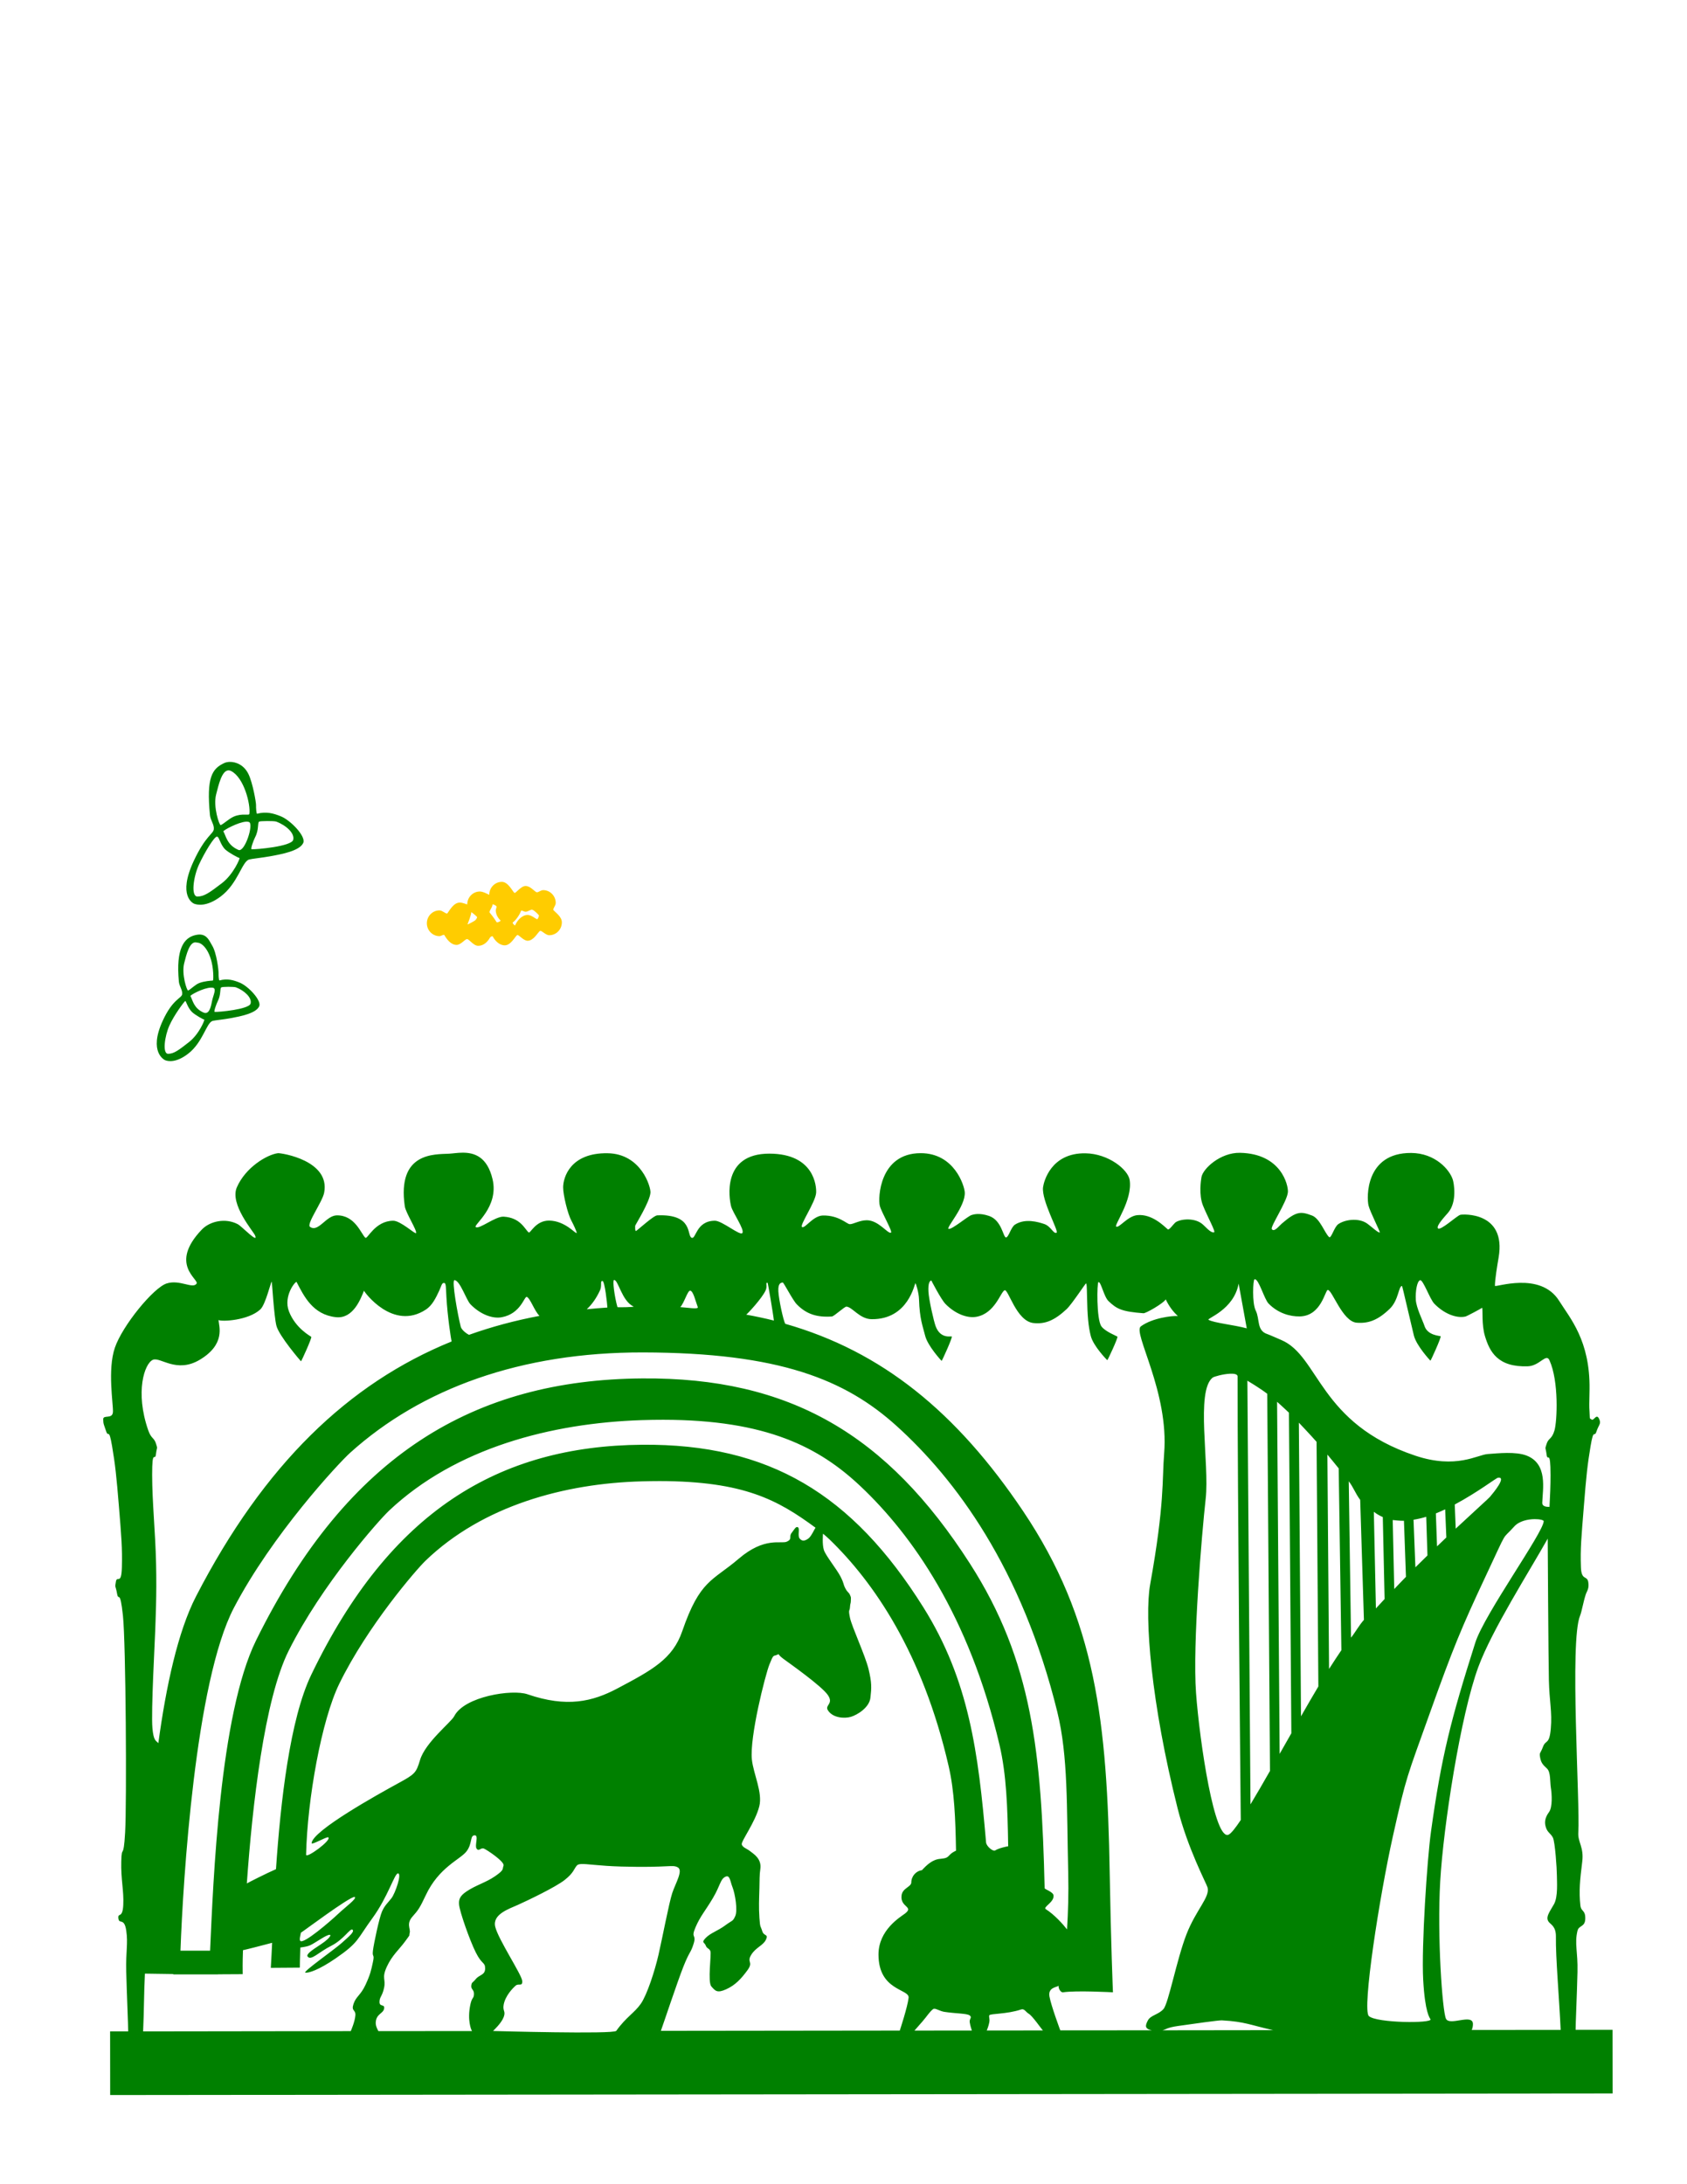 <?xml version="1.0" encoding="UTF-8" standalone="no"?>
<!-- Created with Inkscape (http://www.inkscape.org/) -->
<svg
   xmlns:ns="http://creativecommons.org/ns#"
   xmlns:dc="http://purl.org/dc/elements/1.1/"
   xmlns:cc="http://web.resource.org/cc/"
   xmlns:rdf="http://www.w3.org/1999/02/22-rdf-syntax-ns#"
   xmlns:svg="http://www.w3.org/2000/svg"
   xmlns="http://www.w3.org/2000/svg"
   xmlns:sodipodi="http://sodipodi.sourceforge.net/DTD/sodipodi-0.dtd"
   xmlns:inkscape="http://www.inkscape.org/namespaces/inkscape"
   width="765"
   height="990"
   id="svg2176"
   sodipodi:version="0.32"
   inkscape:version="0.45pre1"
   version="1.0"
   sodipodi:docname="celticharp2.dxf"
   inkscape:output_extension="org.ekips.output.dxf_outlines"
   sodipodi:docbase="C:\files for sale"
   inkscape:dataloss="true"
   sodipodi:modified="true">
  <defs
     id="defs2178">
    <inkscape:perspective
       sodipodi:type="inkscape:persp3d"
       inkscape:vp_x="0 : 382.5 : 1"
       inkscape:vp_y="0 : 1000 : 0"
       inkscape:vp_z="990 : 382.5 : 1"
       inkscape:persp3d-origin="495 : 255 : 1"
       id="perspective2836" />
  </defs>
  <sodipodi:namedview
     inkscape:document-units="in"
     pagecolor="#ffffff"
     bordercolor="#666666"
     borderopacity="1.0"
     inkscape:pageopacity="0.0"
     inkscape:pageshadow="2"
     inkscape:zoom="0.51717172"
     inkscape:cx="382.5"
     inkscape:cy="352.7096"
     inkscape:current-layer="layer1"
     id="namedview2180"
     inkscape:window-width="1280"
     inkscape:window-height="708"
     inkscape:window-x="0"
     inkscape:window-y="26"
     showgrid="false"
     inkscape:window-maximized="1"
     width="8.5in"
     height="11in"
     units="in"
     showguides="true"
     inkscape:guide-bbox="true" />
  <g
     inkscape:label="Layer 1"
     inkscape:groupmode="layer"
     id="layer1">
    <path
       id="path3496"
       style="fill:#008000"
       d="M 104.172,345.332 C 103.219,345.352 102.346,345.549 101.672,345.863 C 96.154,348.435 93.555,352.373 95.203,369.395 C 95.445,371.896 97.195,373.696 96.953,375.863 C 96.711,378.031 93.168,378.787 87.797,390.363 C 80.483,406.129 87.545,409.444 88.109,409.645 C 89.418,410.11 93.589,411.177 100.047,406.363 C 107.895,400.514 109.7,390.534 112.953,389.582 C 114.052,389.26 118.865,388.778 122.516,388.113 C 127.697,387.17 135.893,385.69 137.516,382.051 C 138.828,379.107 131.776,371.78 127.328,369.988 C 123.97,368.635 120.72,367.735 116.578,368.832 C 116.26,368.916 116.06,366.11 116.109,364.957 C 116.159,363.804 114.631,354.947 112.703,350.926 C 110.702,346.751 107.031,345.272 104.172,345.332 z M 103.484,349.176 C 103.904,349.147 104.341,349.241 104.828,349.488 C 110.649,352.45 113.699,364.604 113.078,368.926 C 112.954,369.791 109.807,368.468 105.984,370.145 C 103.799,371.103 101.432,373.443 100.078,373.988 C 99.491,374.225 96.553,365.678 98.016,360.051 C 99.127,355.777 100.545,349.38 103.484,349.176 z M 121.172,372.145 C 122.931,372.132 124.756,372.205 125.266,372.395 C 129.714,374.048 133.748,377.681 132.953,380.676 C 132.158,383.67 116.025,385.073 114.109,384.926 C 113.464,384.876 115.048,380.71 115.672,379.52 C 117.519,375.996 116.668,372.993 117.516,372.395 C 117.724,372.247 119.413,372.157 121.172,372.145 z M 111.609,372.426 C 112.13,372.397 112.565,372.443 112.922,372.582 C 115.175,373.458 110.997,386.455 108.141,385.238 C 102.959,383.031 102.506,378.93 101.297,376.832 C 101.067,376.433 107.966,372.626 111.609,372.426 z M 98.453,379.207 C 98.539,379.222 98.617,379.274 98.672,379.363 C 99.323,379.358 100.032,383.051 102.172,385.051 C 103.789,386.563 108.261,388.934 108.609,388.895 C 108.958,388.855 105.947,396.278 100.516,400.395 C 95.084,404.511 92.637,406.354 89.547,406.363 C 86.457,406.373 87.715,397.302 90.234,391.863 C 92.597,386.764 97.169,378.988 98.453,379.207 z M 90.453,423.582 C 89.941,423.582 89.36,423.664 88.734,423.801 C 83.526,424.943 79.689,429.807 81.109,444.895 C 81.318,447.112 82.818,448.692 82.609,450.613 C 82.401,452.535 78.301,452.665 73.672,462.926 C 67.368,476.9 74.498,480.404 74.984,480.582 C 76.112,480.995 79.7,481.911 85.266,477.645 C 92.03,472.46 93.587,463.582 96.391,462.738 C 97.338,462.453 101.494,462.077 104.641,461.488 C 109.107,460.652 116.149,459.308 117.547,456.082 C 118.678,453.473 112.63,447.014 108.797,445.426 C 105.902,444.226 103.086,443.422 99.516,444.395 C 99.242,444.469 99.067,441.979 99.109,440.957 C 99.152,439.935 98.256,431.841 96.172,428.52 C 95.007,426.664 94.037,423.585 90.453,423.582 z M 88.797,427.113 C 88.989,427.128 89.185,427.17 89.391,427.238 C 92.095,427.221 96.159,431.935 96.672,441.02 C 96.751,442.422 96.787,444.45 96.484,444.457 C 95.592,444.479 92.559,444.728 90.391,445.551 C 88.46,446.283 86.464,448.474 85.297,448.957 C 84.791,449.167 82.255,441.601 83.516,436.613 C 84.541,432.555 85.913,426.899 88.797,427.113 z M 103.516,447.27 C 105.017,447.269 106.577,447.352 107.016,447.52 C 110.85,448.986 114.325,452.209 113.641,454.863 C 112.956,457.517 99.011,458.775 97.359,458.645 C 96.803,458.601 98.196,454.887 98.734,453.832 C 100.327,450.709 99.598,448.081 100.328,447.551 C 100.568,447.377 102.014,447.27 103.516,447.27 z M 95.734,447.645 C 95.97,447.64 96.179,447.65 96.391,447.676 C 98.479,447.935 96.649,451.033 96.109,453.926 C 95.57,456.819 94.728,460.004 92.266,458.926 C 87.799,456.969 87.402,453.316 86.359,451.457 C 86.147,451.078 92.193,447.715 95.734,447.645 z M 84.078,453.707 C 84.443,454.054 85.265,456.966 87.109,458.738 C 88.504,460.078 92.34,462.18 92.641,462.145 C 92.941,462.109 90.384,468.684 85.703,472.332 C 81.022,475.981 78.898,477.637 76.234,477.645 C 73.571,477.653 74.657,469.622 76.828,464.801 C 79,459.98 83.358,454.232 83.953,453.738 C 83.99,453.707 84.041,453.712 84.078,453.707 z " />
    <path
       id="path3550"
       style="fill:#008000"
       d="M 209.805,522.461 C 207.443,522.467 205.245,522.844 203.586,522.93 C 197.081,523.267 180.014,522.169 183.555,546.742 C 183.991,549.77 189.282,557.858 188.648,558.93 C 188.302,559.516 181.624,553.283 178.305,553.305 C 170.006,553.358 166.625,561.842 165.68,561.023 C 163.773,559.373 161.071,550.762 152.742,550.867 C 147.826,550.929 144.386,558.74 140.586,556.086 C 138.808,554.844 146.178,544.827 146.992,540.617 C 149.818,526.005 127.775,522.616 126.086,522.68 C 121.085,523.314 111.344,529.093 107.398,538.18 C 104.086,545.808 114.886,558.13 115.648,559.93 C 117.391,564.045 109.654,555.851 107.867,554.898 C 102.258,551.909 95.179,553.494 91.523,557.305 C 76.418,573.052 90.402,579.921 89.148,581.805 C 87.43,584.387 81.534,579.814 75.555,581.742 C 69.575,583.671 55.509,600.841 52.086,610.867 C 48.663,620.893 51.429,636.56 51.211,639.992 C 50.993,643.425 46.802,641.077 46.805,643.273 C 46.807,645.47 47.148,645.754 48.148,648.773 C 49.149,651.793 49.355,646.857 50.805,655.367 C 52.254,663.878 52.807,669.077 53.93,682.805 C 55.052,696.533 55.486,701.761 55.273,710.273 C 55.061,718.786 53.105,713.846 52.555,716.867 C 52.004,719.888 52.417,718.492 53.086,722.336 C 53.755,726.179 54.399,719.75 55.742,732.242 C 57.085,744.734 57.503,817.205 56.742,830.523 C 55.981,843.842 55.205,835.473 54.992,843.711 C 54.779,851.949 56.224,857.008 55.898,863.461 C 55.573,869.914 53.344,866.641 53.68,869.523 C 54.015,872.406 56.35,868.984 57.242,875.023 C 58.135,881.063 57.01,884.207 57.242,893.68 C 57.474,903.153 58.164,918.522 58.117,920.742 L 49.93,920.742 L 49.961,949.586 L 731.273,948.867 L 731.242,920.023 L 714.492,920.023 C 714.454,918.021 715.125,903.309 715.336,893.836 C 715.547,884.362 713.925,881.089 715.336,875.148 C 715.955,872.541 718.771,873.58 718.867,869.68 C 718.968,865.57 716.984,866.636 716.648,863.617 C 715.935,857.195 716.475,852.013 717.492,843.836 C 718.32,837.182 715.434,834.986 715.711,830.648 C 716.559,817.336 711.685,743.975 716.492,732.367 C 717.291,730.438 717.92,726.195 719.148,722.492 C 719.548,721.289 720.768,720.012 720.211,716.992 C 719.654,713.972 717.127,716.533 716.898,710.398 C 716.582,701.889 717.118,696.66 718.211,682.93 C 719.304,669.199 719.843,663.975 721.273,655.461 C 722.704,646.947 722.936,651.889 723.93,648.867 C 724.923,645.846 726.102,645.433 725.273,643.398 C 723.949,640.147 722.82,644.221 721.711,643.398 C 720.602,642.576 721.03,643.518 720.805,640.086 C 720.579,636.654 720.711,636.959 720.805,629.68 C 721.088,607.612 711.988,597.54 707.023,589.617 C 698.497,576.011 677.895,583.733 677.898,582.805 C 677.909,579.908 678.873,574.113 679.586,569.898 C 683.119,549.004 663.14,550.346 662.211,550.617 C 660.533,551.107 653.141,558.04 652.055,556.742 C 651.125,555.631 655.437,551.106 656.648,549.68 C 660.88,544.7 659.274,536.209 658.805,534.711 C 657.371,530.132 650.79,522.66 639.93,522.586 C 619.023,522.446 619.709,542.984 620.586,546.43 C 621.34,549.394 625.918,558.307 625.68,558.586 C 625.237,559.103 621.674,555.79 620.023,554.617 C 615.999,551.758 609.609,552.856 606.805,554.898 C 604.979,556.228 603.656,561.53 602.711,560.711 C 600.804,559.059 598.556,552.312 594.992,550.961 C 589.813,548.998 587.88,548.964 581.305,554.555 C 580.054,555.618 577.743,558.701 576.711,557.086 C 575.98,555.943 583.742,544.552 584.023,540.273 C 584.22,537.286 581.09,522.895 562.305,522.523 C 553.416,522.351 545.54,529.662 544.836,533.492 C 544.595,534.804 543.551,541.526 545.492,546.367 C 547.549,551.496 551.381,558.356 550.555,558.555 C 548.874,558.959 546.531,555.754 544.898,554.555 C 541.006,551.696 534.646,552.667 532.898,554.18 C 532.105,554.866 530.13,557.695 529.555,557.211 C 527.88,555.8 522.42,550.105 515.711,550.773 C 511.323,551.211 507.53,556.65 506.18,555.992 C 505.007,555.421 513.675,544.024 512.273,534.867 C 511.547,530.124 502.678,522.899 492.211,522.742 C 476.589,522.507 473.336,535.533 472.992,538.086 C 472.189,544.051 480.271,558.181 479.117,558.742 C 477.708,559.428 476.567,555.785 473.492,554.773 C 470.818,553.894 464.925,552.086 460.273,555.055 C 458.37,556.27 457.397,560.933 456.148,560.867 C 454.904,560.801 454.262,553.061 448.461,551.117 C 444.057,549.641 441.515,550.44 440.586,550.711 C 438.908,551.201 431.572,557.471 430.148,556.992 C 428.844,556.553 437.873,546.82 437.492,540.43 C 437.314,537.441 432.811,522.652 417.461,522.68 C 398.798,522.713 398.084,543.078 398.961,546.523 C 399.715,549.488 404.914,558.282 404.023,558.711 C 402.612,559.391 398.424,553.037 392.992,553.086 C 389.688,553.116 386.862,554.929 385.336,554.867 C 383.959,554.811 380.453,550.814 373.18,550.93 C 368.66,551 365.023,557.023 363.68,556.148 C 362.497,555.379 369.804,544.927 370.086,540.648 C 370.283,537.661 369.265,522.923 348.898,522.898 C 327.197,522.872 330.646,543.296 331.523,546.742 C 332.278,549.706 337.825,557.443 336.617,558.898 C 335.529,560.209 327.468,553.284 324.148,553.305 C 315.585,553.358 315.65,561.841 313.648,561.023 C 311.313,560.069 314.567,550.183 298.055,550.867 C 296.309,550.94 288.747,557.961 288.367,557.961 C 287.912,557.961 288.024,556.007 288.023,555.617 C 288.023,555.28 294.638,544.861 294.961,540.586 C 295.158,537.972 290.75,522.937 275.523,522.711 C 258.556,522.459 255.375,533.736 255.367,538.18 C 255.36,541.635 257.421,550.218 259.148,553.367 C 259.853,554.651 261.731,558.589 261.492,558.867 C 261.049,559.384 256.266,553.315 249.023,553.242 C 242.838,553.181 240.477,559.231 239.742,558.617 C 237.944,557.116 236.059,551.925 228.398,551.461 C 224.624,551.232 217.174,557.45 215.711,556.148 C 214.636,555.192 226.328,547.153 223.367,534.523 C 220.944,524.187 215,522.447 209.805,522.461 z M 569.023,579.836 C 570.835,579.737 573.312,588.855 575.242,590.836 C 579.578,595.284 585.037,596.751 589.367,596.68 C 599.185,596.521 600.863,584.825 602.086,584.68 C 604.054,584.445 608.721,599.007 615.211,599.523 C 620.521,599.946 624.788,598.418 630.18,593.242 C 634.322,589.266 634.15,582.782 635.805,582.898 C 635.902,582.905 640.052,600.934 641.148,605.336 C 642.299,609.957 648.536,616.666 648.648,616.742 C 648.793,616.84 653.674,606.082 653.273,605.68 C 653.004,605.409 647.381,605.397 645.961,600.992 C 645.203,598.641 642.226,592.798 642.023,589.117 C 641.809,585.207 642.585,580.677 643.961,580.273 C 645.316,579.876 648.406,588.854 650.398,590.898 C 654.734,595.346 660.255,597.639 664.492,596.742 C 665.197,596.593 671.835,593.021 672.117,592.742 C 672.474,593.892 671.826,600.409 673.367,605.555 C 675.479,612.608 679.13,619.816 692.898,619.273 C 698.211,619.064 701.118,613.232 702.617,616.523 C 706.972,626.087 706.113,644.247 704.898,648.367 C 703.684,652.487 702.219,651.683 701.336,654.43 C 700.453,657.176 700.889,655.767 701.336,659.336 C 701.783,662.905 703.104,656.323 703.117,668.68 C 703.122,673.33 702.915,678.127 702.648,683.023 C 701.179,682.995 699.315,682.856 699.367,681.117 C 699.55,674.998 701.996,663.498 692.242,659.742 C 687.29,657.835 679.305,658.726 674.617,659.055 C 669.929,659.383 660.362,665.986 641.836,659.805 C 598.001,645.18 598.293,614.612 580.961,607.336 C 580.114,606.98 575.501,604.94 574.773,604.711 C 569.724,603.124 571.391,597.956 569.43,594.023 C 567.717,590.589 568.192,580.139 568.867,579.867 C 568.924,579.844 568.965,579.839 569.023,579.836 z M 278.43,580.18 C 280.319,579.848 281.956,589.778 287.305,592.18 C 287.972,592.479 280.037,592.621 279.992,592.461 C 278.61,587.564 277.712,580.306 278.43,580.18 z M 206.086,580.242 C 208.639,580.351 211.374,589.167 213.367,591.211 C 217.703,595.659 223.232,597.838 227.492,597.055 C 236.252,595.444 237.74,587.397 238.898,587.836 C 240.476,588.433 242.381,594.298 244.648,596.43 C 233.588,598.508 222.95,601.359 212.68,605.023 C 211.915,604.69 209.34,602.948 208.93,601.336 C 207.536,595.86 204.726,580.184 206.086,580.242 z M 422.305,580.367 C 422.305,580.367 426.718,588.948 428.711,590.992 C 433.047,595.44 438.579,597.637 442.836,596.836 C 451.216,595.259 453.696,585.681 455.523,584.836 C 457.248,584.039 460.799,598.82 468.648,599.68 C 473.944,600.26 478.175,598.488 483.648,593.398 C 486.076,591.141 492.322,581.493 492.492,581.711 C 492.776,582.075 492.826,582.569 492.93,587.617 C 493.111,596.502 493.521,601.09 494.617,605.492 C 495.768,610.113 502.005,616.447 502.117,616.523 C 502.261,616.621 507.111,606.238 506.711,605.836 C 506.442,605.566 501.109,603.541 499.43,601.148 C 497.174,597.933 497.408,581.287 498.117,581.117 C 499.24,580.849 500.589,587.733 502.648,589.711 C 506.455,593.367 508.781,594.491 518.523,595.242 C 519.565,595.322 527.479,590.837 528.617,588.961 C 530.088,592.025 532.013,594.634 534.117,596.492 C 531.62,596.329 522.6,597.317 517.336,601.18 C 513.515,603.983 530.192,630.845 527.898,658.867 C 526.923,670.791 528.209,681.24 521.555,718.18 C 518.879,733.035 521.977,771.891 534.023,819.711 C 538.58,837.798 547.147,853.875 547.586,855.492 C 548.776,859.877 542.376,865.565 538.023,876.742 C 533.67,887.919 529.878,907.993 527.617,910.586 C 525.357,913.179 521.814,913.343 520.523,915.773 C 519.252,918.168 519.063,919.584 522.305,920.242 L 480.805,920.273 C 480.805,920.273 476.641,909.129 475.898,904.93 C 475.156,900.731 479.216,900.78 480.055,900.055 C 479.85,901.176 480.952,903.202 482.086,903.023 C 487.903,902.107 504.68,903.023 504.68,903.023 C 504.68,903.023 503.756,880.646 503.211,848.898 C 502.033,780.288 496.984,734.112 463.961,684.961 C 433.736,639.975 399.851,612.486 356.086,600.023 C 355.179,598.406 353.163,589.017 352.961,585.336 C 352.746,581.426 354.199,581.479 354.898,581.273 C 355.361,581.138 359.343,589.167 361.336,591.211 C 365.672,595.659 370.473,597.164 377.211,596.711 C 378.253,596.641 382.937,592.211 383.805,592.242 C 386.474,592.339 389.782,597.869 395.242,597.93 C 412.037,598.115 414.682,581.631 415.148,581.617 C 415.246,581.614 416.639,585.59 416.742,588.93 C 417.017,597.813 418.427,601.028 419.523,605.43 C 420.674,610.05 426.88,616.76 426.992,616.836 C 427.136,616.934 432.017,606.176 431.617,605.773 C 431.348,605.503 426.488,607.075 424.273,601.086 C 423.417,598.769 421.226,589.142 421.023,585.461 C 420.809,581.551 421.605,580.573 422.305,580.367 z M 272.992,580.617 C 273.049,580.602 273.137,580.616 273.211,580.617 C 274.247,580.632 275.365,591.138 275.43,592.648 C 272.285,592.846 269.172,593.129 266.086,593.43 C 268.481,591.184 270.442,588.396 272.086,584.836 C 273.017,582.819 272.134,580.842 272.992,580.617 z M 123.242,580.93 C 123.34,580.927 124.24,596.465 125.336,600.867 C 126.486,605.488 136.38,616.947 136.492,617.023 C 136.636,617.121 141.549,606.332 141.148,605.93 C 140.879,605.659 133.975,602.07 131.023,594.367 C 128.341,587.366 134.154,580.44 134.492,581.086 C 137.801,587.404 141.783,595.874 152.336,597.023 C 160.186,597.879 163.582,588.649 165.055,585.023 C 165.229,585.619 178.172,603.409 193.148,593.555 C 195.917,591.733 197.552,588.525 199.211,584.93 C 200.204,582.779 200.345,581.274 201.523,581.523 C 202.272,581.682 202.195,583.549 202.43,587.805 C 202.919,596.678 204.55,607.277 204.805,608.023 C 158.093,626.987 119.741,663.811 88.898,723.555 C 80.621,739.59 75.311,764.344 71.805,790.086 C 70.751,788.915 69.645,789.194 69.117,783.273 C 68.444,775.723 70.292,742.924 70.398,738.805 C 70.505,734.686 71.122,723.276 70.773,708.586 C 70.425,693.896 69.005,680.848 68.992,668.492 C 68.979,656.136 70.272,662.719 70.711,659.148 C 71.15,655.578 71.6,656.987 70.711,654.242 C 69.822,651.497 68.584,652.239 67.18,648.18 C 61.188,630.861 65.521,617.984 69.336,616.336 C 72.656,614.901 79.999,622.659 90.617,616.305 C 102.365,609.275 99.317,601.164 99.086,598.305 C 100.398,599.122 112.582,598.582 118.055,593.492 C 120.482,591.235 122.776,580.944 123.242,580.93 z M 347.742,581.43 C 347.829,581.417 347.96,581.444 348.117,581.492 C 348.211,581.521 350.652,595.711 350.93,598.555 C 346.841,597.519 342.663,596.652 338.398,595.867 C 339.281,595.18 345.52,588.493 347.18,584.898 C 348.048,583.016 347.138,581.516 347.742,581.43 z M 561.68,581.805 C 561.68,581.805 564.742,598.479 565.367,602.086 C 559.702,600.524 550.483,599.628 548.023,598.211 C 546.982,597.611 559.504,593.782 561.68,581.805 z M 313.023,584.992 C 314.417,585.266 315.378,589.692 316.43,592.492 C 316.839,593.582 311.302,592.605 308.492,592.461 C 310.302,590.503 311.854,584.762 313.023,584.992 z M 291.586,612.992 C 353.589,613.122 383.362,625.372 406.555,646.305 C 433.263,670.411 463.434,710.775 479.461,775.961 C 484.382,795.974 483.695,818.887 484.398,848.711 C 484.626,858.344 484.337,867.036 483.867,874.523 C 482.104,872.237 478.139,867.805 474.273,865.367 C 472.711,864.382 478.119,862.273 477.742,859.086 C 477.553,857.485 473.723,856.348 473.711,855.836 C 472.261,794.588 468.198,752.886 439.836,708.711 C 402.219,650.121 358.093,624.253 291.211,624.773 C 215.144,625.372 157.721,659.18 116.117,743.523 C 99.58,777.051 96.697,852.679 95.273,884.148 L 81.836,884.148 C 83.009,852.142 88.555,762.237 106.055,728.773 C 123.418,695.571 153.456,663.273 158.836,658.43 C 191.163,629.329 236.245,612.877 291.586,612.992 z M 557.742,622.648 C 559.61,622.562 561.1,622.821 561.211,623.805 C 561.14,672.205 562.648,824.93 562.648,824.93 C 560.304,828.449 558.423,830.828 557.273,831.492 C 550.811,835.223 544.008,789.58 542.367,767.398 C 540.727,745.217 544.981,695.144 546.742,679.273 C 548.504,663.403 542.145,630.649 549.867,624.43 C 550.474,623.941 554.63,622.793 557.742,622.648 z M 565.648,625.805 C 565.648,625.805 571.238,629.101 574.648,631.742 L 575.898,802.68 C 572.743,808.221 569.709,813.452 567.055,817.836 L 565.648,625.805 z M 579.117,635.367 C 579.117,635.367 582.604,638.483 584.492,640.305 L 585.586,785.617 C 583.813,788.754 582.019,791.87 580.273,794.961 L 579.117,635.367 z M 300.742,643.523 C 347.721,643.567 371.535,656.013 390.305,673.742 C 413.361,695.521 439.404,732.011 453.242,790.898 C 456.387,804.279 456.894,819.115 457.18,836.836 C 456.929,836.8 452.662,837.738 451.305,838.711 C 450.374,839.378 447.304,836.89 447.148,835.086 C 443.647,794.476 439.474,761.629 418.711,728.523 C 386.457,677.095 348.618,654.378 291.273,654.836 C 226.054,655.357 176.817,685.054 141.148,759.086 C 131.435,779.247 127.227,816.697 125.148,847.211 C 120.925,849.043 112.781,853.171 111.93,853.68 C 114.423,818.391 119.853,770.316 130.898,748.211 C 145.885,718.217 171.817,689.055 176.461,684.68 C 206.7,656.193 250.158,645.017 291.023,643.68 C 294.367,643.57 297.61,643.521 300.742,643.523 z M 588.992,644.836 C 588.992,644.836 594.214,650.316 597.023,653.523 L 597.836,764.398 C 595.322,768.627 592.655,773.207 589.961,777.93 L 588.992,644.836 z M 601.93,659.305 C 603.576,661.278 605.312,663.373 607.055,665.555 L 608.273,747.961 C 607.821,748.588 604.208,754.029 602.68,756.461 L 601.93,659.305 z M 679.305,669.773 C 683.297,669.237 677.425,676.354 675.648,678.461 C 675.03,679.195 668.72,684.842 660.117,692.867 L 659.68,681.93 C 670.216,676.302 678.451,669.888 679.305,669.773 z M 299.117,671.305 C 337.473,671.38 352.755,679.907 369.836,692.461 C 369.416,692.785 367.936,696.456 366.461,697.43 C 364.986,698.403 363.833,698.721 362.68,697.43 C 361.527,696.138 362.809,692.915 361.867,692.273 C 360.926,691.632 360.193,693.243 358.93,694.867 C 357.666,696.491 359.431,697.591 356.805,698.773 C 354.178,699.956 346.824,696.376 334.961,706.523 C 323.098,716.671 317.419,715.976 309.367,739.367 C 305.042,751.932 295.82,756.912 279.961,765.305 C 268.673,771.278 257.083,774.082 239.18,767.93 C 232.285,765.561 210.528,768.883 205.961,777.898 C 204.58,780.625 192.876,789.706 190.461,797.773 C 188.715,803.604 188.107,804.157 180.805,808.148 C 171.309,813.339 141.883,829.666 141.305,835.367 C 141.189,836.512 147.926,832.453 148.867,832.773 C 150.556,834.027 138.76,842.604 138.805,840.648 C 139.38,815.307 145.837,779.601 153.836,763.211 C 166.685,736.884 188.917,711.301 192.898,707.461 C 218.824,682.457 256.089,672.332 291.117,671.43 C 293.887,671.358 296.56,671.3 299.117,671.305 z M 611.617,671.398 C 613.803,674.231 614.475,676.678 616.805,679.836 L 618.492,734.211 C 616.029,737.039 614.807,739.551 612.648,742.273 L 611.617,671.398 z M 655.336,684.117 L 655.867,696.867 C 654.5,698.158 653.09,699.52 651.648,700.898 L 651.117,685.961 C 652.54,685.397 653.952,684.766 655.336,684.117 z M 622.992,685.242 C 624.276,686.231 625.646,687.009 627.055,687.617 L 627.867,724.773 C 626.536,726.197 625.221,727.6 623.93,729.023 L 622.992,685.242 z M 646.742,687.492 L 647.305,705.023 C 645.501,706.775 643.685,708.563 641.836,710.398 L 640.992,688.836 C 642.892,688.518 644.834,688.081 646.742,687.492 z M 695.867,688.555 C 698.239,688.527 700.038,688.999 700.023,689.492 C 699.867,694.674 673.075,731.684 668.992,744.555 C 657.869,779.619 653.648,796.027 648.898,830.242 C 647.153,842.817 644.543,882.247 645.367,897.305 C 646.192,912.362 648.351,914.585 648.68,915.273 C 649.566,917.134 624.339,917.017 620.742,913.805 C 617.544,910.949 625.566,859.426 631.68,832.055 C 637.794,804.683 637.953,805.655 648.43,776.336 C 658.907,747.017 662.716,737.809 673.523,714.805 C 684.331,691.8 680.556,698.732 686.648,691.898 C 688.852,689.426 692.818,688.59 695.867,688.555 z M 631.555,688.961 C 631.555,688.961 634.907,689.36 636.648,689.305 L 637.555,714.711 C 635.771,716.516 634.012,718.4 632.242,720.242 L 631.555,688.961 z M 373.211,695.148 C 374.255,696.027 375.261,696.886 376.211,697.805 C 395.98,716.921 418.345,748.96 430.211,800.648 C 432.781,811.845 433.27,824.233 433.523,838.836 C 432.369,839.35 431.354,839.988 430.68,840.742 C 429.521,842.039 429.036,842.24 426.492,842.523 C 422.949,842.747 420.35,845.208 418.055,847.68 C 415.333,848.04 413.239,850.433 413.242,853.336 C 413.04,855.319 409.269,855.809 408.836,859.055 C 408.099,864.574 414.548,864.064 410.43,867.305 C 408.254,868.93 398.355,874.739 398.367,885.93 C 398.385,902.434 412.457,901.422 412.023,905.492 C 411.59,909.562 408.023,920.367 408.023,920.367 L 299.68,920.492 C 300.847,917.33 307.099,898.432 309.93,891.305 C 312.761,884.178 313.197,885.357 314.555,880.93 C 315.913,876.503 313.167,878.8 315.367,873.617 C 317.568,868.435 319.976,865.933 323.336,860.211 C 326.696,854.489 326.592,851.902 328.805,850.711 C 331.018,849.52 331.025,852.524 332.18,855.43 C 333.335,858.335 334.579,865.834 333.43,868.43 C 332.281,871.025 332.191,870.226 328.836,872.711 C 325.481,875.196 322.227,876.1 320.023,878.367 C 317.82,880.634 319.495,880.295 320.023,881.805 C 320.552,883.314 321.62,882.993 322.148,884.398 C 322.677,885.804 320.799,898.321 322.586,900.367 C 324.372,902.413 325.211,903.492 329.305,901.648 C 333.399,899.804 336.126,896.883 338.961,892.992 C 341.795,889.102 338.52,889.542 340.617,886.086 C 342.714,882.63 346.082,881.848 347.336,879.148 C 348.59,876.448 346.389,877.754 345.648,875.273 C 344.908,872.793 344.689,874.092 344.367,869.242 C 344.046,864.392 344.217,861.046 344.367,855.867 C 344.469,852.368 344.373,849.803 344.773,847.211 C 345.514,842.423 341.626,840.242 340.148,839.055 C 338.671,837.868 336.79,837.429 336.367,836.023 C 335.944,834.618 342.443,826.083 344.305,818.742 C 345.899,812.455 341.685,804.173 340.961,797.586 C 339.847,787.452 347.014,759.209 348.898,754.461 C 350.783,749.712 350.638,750.77 352.211,750.117 C 353.784,749.465 352.233,749.678 355.18,751.836 C 358.126,753.993 372.524,764.141 375.367,768.242 C 378.21,772.343 373.944,772.772 375.398,775.148 C 377.601,778.748 383.061,779.019 385.898,778.148 C 388.736,777.278 394.197,774.022 394.711,769.492 C 395.225,764.962 395.342,762.705 393.867,756.555 C 392.393,750.404 386.278,737.337 385.43,733.242 C 384.582,729.147 385.326,730.467 385.43,728.523 C 385.533,726.58 385.837,726.867 385.836,725.461 C 385.834,724.055 386.064,724.295 385.43,722.898 C 384.796,721.502 384.353,721.914 383.305,719.867 C 382.256,717.82 382.893,718.059 381.211,714.711 C 379.528,711.363 374.463,705.171 373.617,702.586 C 372.771,700.001 373.189,695.454 373.211,695.148 z M 701.836,697.398 C 701.836,697.398 702.135,751.607 702.367,761.492 C 702.599,771.377 703.899,775.909 703.242,783.461 C 702.586,791.013 700.926,788.415 699.711,791.711 C 698.496,795.007 697.953,794.146 698.398,796.617 C 698.844,799.088 699.718,799.94 701.492,801.586 C 703.266,803.232 702.827,807.622 703.273,810.367 C 703.719,813.113 704.08,819.097 702.43,821.336 C 700.405,824.084 700.308,826.296 701.086,828.492 C 701.864,830.688 703.181,830.977 704.18,832.898 C 705.179,834.819 705.989,847.153 705.992,849.898 C 705.995,852.644 706.583,859.717 704.68,863.086 C 702.656,866.668 700.555,869.181 702.461,871.305 C 703.502,872.465 705.629,873.377 705.555,877.898 C 705.412,887.096 707.039,905.493 707.711,920.055 L 667.367,920.086 C 667.712,919.387 667.905,918.549 667.93,917.523 C 668.053,912.333 657.3,918.521 655.68,914.961 C 654.059,911.4 651.658,877.711 653.086,852.773 C 654.514,827.836 662.307,777.454 670.367,755.586 C 676.588,738.709 693.472,712.321 701.836,697.398 z M 215.273,831.867 C 217.215,831.855 215.127,836.484 216.117,837.898 C 217.173,839.407 218.015,837.258 219.492,837.898 C 220.969,838.539 228.967,843.89 228.336,845.617 C 227.705,847.345 228.753,847.447 224.555,850.367 C 220.357,853.287 215.89,854.397 211.555,857.305 C 208.395,859.424 207.981,861.064 208.18,863.336 C 208.45,866.433 212.897,879.214 215.742,884.93 C 218.587,890.645 219.989,889.222 219.992,892.242 C 219.995,895.262 217.345,895.047 215.773,896.992 C 214.202,898.938 213.92,898.296 213.711,900.023 C 213.502,901.75 215.033,901.738 214.93,903.898 C 214.827,906.059 214.028,905.05 213.273,908.68 C 211.834,915.599 213.631,920.057 214.055,920.586 L 171.586,920.617 C 170.904,919.369 170.271,918.035 170.398,916.492 C 170.711,912.717 173.76,912.695 174.18,910.43 C 174.599,908.165 172.088,909.807 172.086,907.43 C 172.083,905.052 173.349,904.922 174.18,900.93 C 175.011,896.937 172.987,896.748 175.398,891.461 C 177.81,886.174 181.107,883.56 183.836,879.773 C 186.565,875.987 185.256,878.061 185.773,876.117 C 186.29,874.173 184.052,872.013 187.148,868.586 C 189.629,865.841 190.471,864.57 193.055,859.055 C 199.022,846.315 208.697,842.845 211.523,839.18 C 214.35,835.515 212.979,831.883 215.273,831.867 z M 263.367,844.898 C 266.027,844.702 271.476,845.74 281.742,846.023 C 303.697,846.625 304.843,844.995 307.367,846.398 C 309.891,847.801 306.299,853.628 304.836,858.055 C 303.373,862.482 300.265,878.887 298.586,886.117 C 296.907,893.347 293.451,904.072 290.617,908.18 C 287.783,912.287 283.847,914.323 279.461,920.492 C 278.31,922.11 223.586,920.555 223.586,920.555 C 223.77,920.328 227.347,917.077 228.398,914.273 C 229.45,911.47 227.861,911.608 228.398,908.648 C 229.132,904.612 232.475,901.182 233.836,899.992 C 235.197,898.802 237.01,900.638 236.805,897.836 C 236.599,895.033 225.826,878.855 224.555,873.242 C 223.283,867.629 230.75,865.244 235.055,863.305 C 239.359,861.365 251.986,855.336 256.086,852.086 C 260.186,848.836 260.186,847.21 261.555,845.586 C 261.897,845.18 262.481,844.964 263.367,844.898 z M 180.43,849.148 C 182.408,849.029 179.203,858.207 177.523,860.367 C 175.844,862.527 174.496,863.554 173.242,866.367 C 171.988,869.18 169.535,880.776 169.117,884.117 C 168.699,887.458 169.957,885.385 169.117,889.273 C 168.278,893.162 167.943,894.891 165.742,899.648 C 163.541,904.406 161.453,904.85 160.305,908.305 C 159.157,911.76 161.356,910.689 161.148,913.492 C 160.941,916.295 159.214,920.292 159.055,920.617 L 64.898,920.742 C 65.347,910.869 65.247,904.006 65.711,894.555 L 78.555,894.742 L 78.555,894.898 L 94.68,894.898 L 98.898,894.898 L 98.898,894.867 L 110.055,894.805 C 110.047,893.033 109.959,889.798 110.18,883.93 C 110.867,883.83 119.191,881.729 123.398,880.586 C 123.386,880.866 122.963,889.775 122.805,891.93 L 135.961,891.836 C 135.954,890.428 136.028,887.143 136.18,882.742 C 140.959,882.013 140.399,881.923 145.961,878.555 C 151.845,874.991 150.385,878.113 145.555,881.242 C 140.724,884.371 138.791,885.881 139.523,886.836 C 141.059,888.836 144.4,884.874 150.18,881.961 C 155.959,879.048 158.805,873.809 159.836,874.648 C 160.907,875.521 158.386,877.594 155.023,880.617 C 151.661,883.641 136.985,893.902 138.461,894.117 C 139.937,894.333 144.522,892.95 152.305,887.586 C 162.828,880.332 161.838,879.043 168.867,869.43 C 175.897,859.816 178.875,849.242 180.43,849.148 z M 160.742,859.805 C 160.821,859.805 160.89,859.802 160.93,859.836 C 161.823,860.602 156.61,864.404 153.398,867.43 C 149.728,870.887 137.594,881.37 136.148,879.711 C 135.577,879.055 136.4,876.689 136.43,876.023 C 137.501,875.421 158.299,859.8 160.742,859.805 z M 423.523,910.492 C 424.529,910.324 426.207,911.585 428.305,911.898 C 433.739,912.709 438.525,912.57 439.742,913.523 C 440.96,914.477 439.497,914.917 439.742,916.617 C 439.987,918.318 440.711,920.336 440.711,920.336 L 414.68,920.367 C 414.68,920.367 416.128,918.728 418.242,916.305 C 420.356,913.881 421.467,911.94 423.117,910.648 C 423.232,910.559 423.38,910.516 423.523,910.492 z M 463.492,910.711 C 464.697,910.658 465.203,911.965 466.461,912.711 C 468.235,913.764 471.974,919.305 472.93,920.305 L 447.461,920.336 C 447.461,920.336 448.327,918.304 448.617,916.586 C 448.907,914.868 448.318,914.303 448.617,913.461 C 448.916,912.619 456.512,912.994 462.93,910.836 C 463.135,910.767 463.32,910.718 463.492,910.711 z M 554.117,915.742 C 564.677,916.318 567.2,917.956 577.336,920.18 L 527.117,920.242 C 528.742,919.869 529.136,919.018 534.086,918.305 C 541.016,917.305 552.662,915.663 554.117,915.742 z " />
    <path
       style="opacity:1;fill:#ffcc00;fill-opacity:1;fill-rule:nonzero;stroke:none;stroke-width:8.891;stroke-linecap:round;stroke-linejoin:miter;stroke-miterlimit:4;stroke-dasharray:none;stroke-dashoffset:0;stroke-opacity:1"
       d="M 227.592,399.707 C 224.427,399.707 221.864,402.322 221.864,405.545 C 221.864,405.715 219.311,404.076 217.608,404.076 C 214.443,404.076 211.88,406.704 211.88,409.927 C 211.88,410.019 209.795,409.091 208.544,409.091 C 205.715,409.091 203.897,412.603 202.901,413.931 C 202.445,414.539 200.664,412.637 199.302,412.637 C 196.137,412.637 193.563,415.252 193.563,418.475 C 193.563,421.699 196.137,424.313 199.302,424.313 C 200.089,424.313 201.224,423.358 201.514,423.855 C 202.532,425.6 204.379,428.277 207.062,428.277 C 209.056,428.277 210.887,425.551 211.845,425.661 C 212.89,425.782 214.701,428.695 216.866,428.695 C 219.304,428.695 221.153,426.879 222.211,424.947 C 222.413,424.578 223.27,424.139 223.443,424.461 C 224.406,426.265 226.352,428.479 228.895,428.479 C 231.656,428.479 233.568,424.495 234.503,423.841 C 235.145,423.392 237.278,426.403 239.25,426.403 C 241.937,426.403 243.768,422.817 244.81,421.967 C 245.438,421.454 247.37,423.895 249.054,423.895 C 252.219,423.895 254.782,421.281 254.782,418.057 C 254.782,415.538 252.077,413.755 251.015,412.57 C 250.506,412.001 252.008,410.509 252.008,409.293 C 252.008,406.07 249.445,403.455 246.28,403.455 C 245.149,403.455 243.875,404.757 243.207,404.372 C 241.977,403.663 240.396,401.581 238.329,401.581 C 236.132,401.581 233.835,405.108 233.259,404.696 C 232.471,404.132 230.476,399.707 227.592,399.707 z M 225.117,410.803 C 225.338,411.207 224.818,411.997 224.818,412.637 C 224.818,414.46 225.932,416.267 226.934,417.154 C 227.343,417.515 225.385,418.249 225.259,418.051 C 223.71,415.608 222.744,414.515 222.044,413.621 C 221.594,413.048 223.347,411.331 223.347,409.927 C 223.347,409.757 224.837,410.293 225.117,410.803 z M 241.39,412.34 C 242.25,412.638 243.747,414.111 244.307,414.781 C 244.596,415.126 243.865,416.796 243.494,416.641 C 242.651,416.291 240.934,414.713 239.25,414.713 C 236.485,414.713 234.336,417.557 233.63,419.365 C 233.483,419.742 232.182,418.339 232.518,418.111 C 233.881,417.188 235.702,414.557 236.272,412.866 C 236.434,412.388 237.605,413.257 238.329,413.257 C 239.458,413.257 240.691,412.098 241.39,412.34 z M 216.316,415.603 C 216.479,415.892 215.852,416.871 215.408,417.208 C 214.779,417.684 211.973,419.151 212.003,418.981 C 212.046,418.744 213.723,414.749 213.723,413.435 C 213.723,413.344 216.112,415.239 216.316,415.603 z "
       id="path2273"
       inkscape:export-filename="C:\files for sale\stpatricksday2010.png"
       inkscape:export-xdpi="90"
       inkscape:export-ydpi="90"
       sodipodi:nodetypes="cssssssssssssssssssssssssssscsssssscsssssssscssss" />
    <rect
       style="opacity:1;fill:#f0e88e;fill-opacity:1;fill-rule:nonzero;stroke:none;stroke-width:1.99;stroke-linecap:round;stroke-linejoin:miter;stroke-miterlimit:4;stroke-dasharray:7.96, 1.99;stroke-dashoffset:0;stroke-opacity:1"
       id="rect3461"
       width="0"
       height="0.855"
       x="86.137"
       y="912.408" />
  </g>
</svg>
